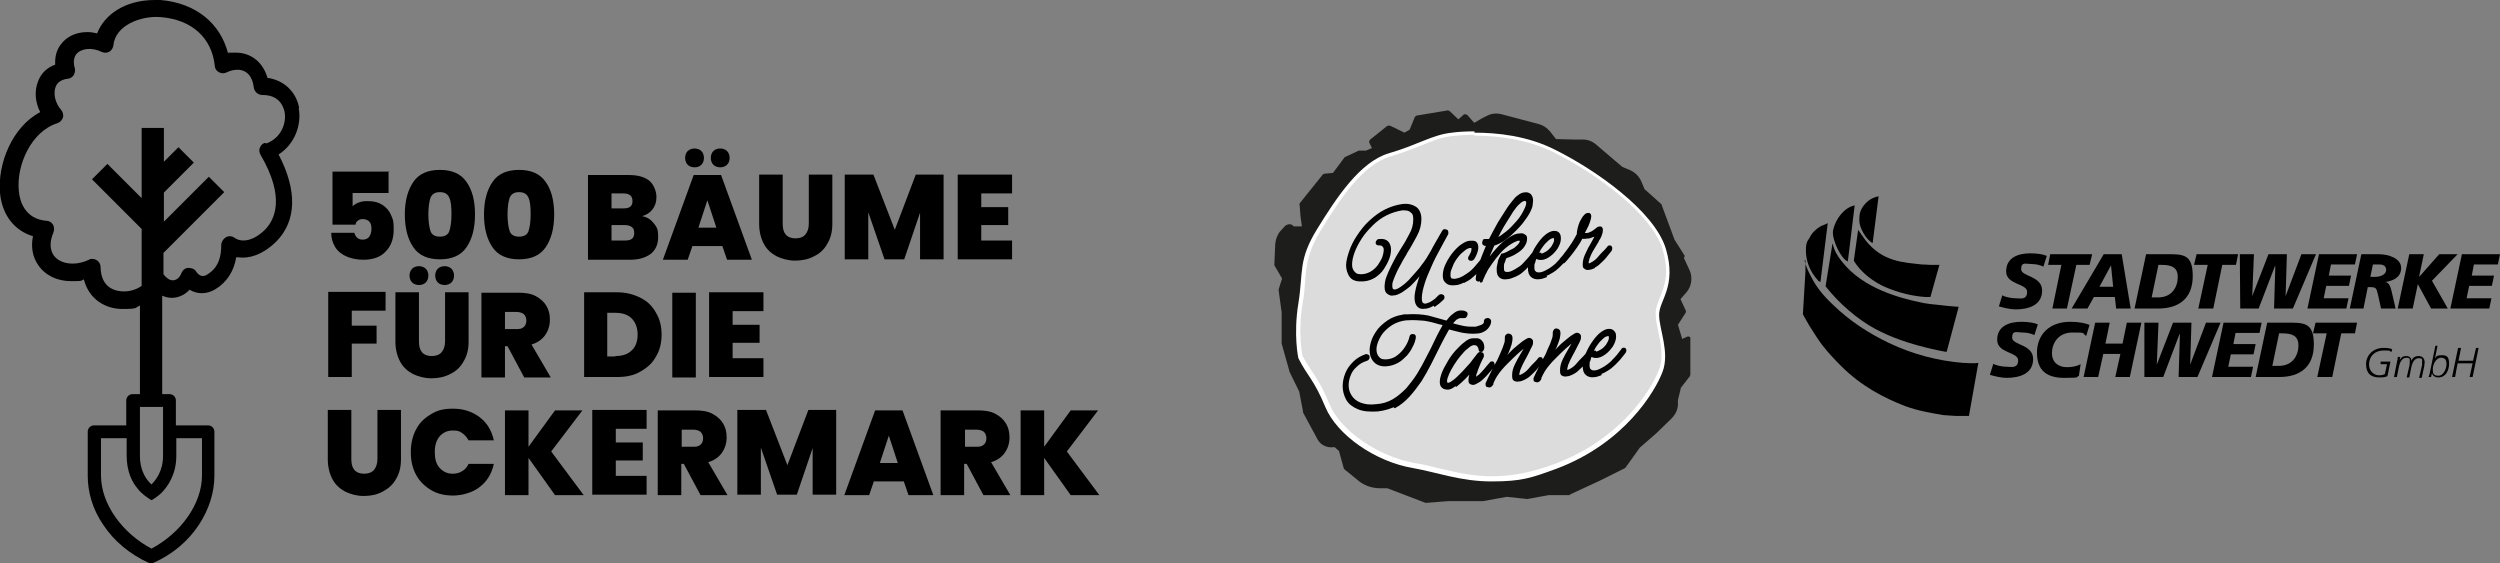 <?xml version="1.0" encoding="UTF-8"?>
<svg id="Ebene_1" xmlns="http://www.w3.org/2000/svg" version="1.1" xmlns:xlink="http://www.w3.org/1999/xlink" viewBox="0 0 584.2 131.6">
  <rect x="0" y="0" width="584.2" height="131.6" fill="#808080" stroke="none"/>
  <!-- Generator: Adobe Illustrator 29.8.1, SVG Export Plug-In . SVG Version: 2.1.1 Build 2)  -->
  <defs>
    <style>
      .st0 {
        clip-path: url(#clippath-6);
      }

      .st1 {
        clip-path: url(#clippath-4);
      }

      .st2 {
        fill: #fff;
      }

      .st3, .st4 {
        fill: none;
      }

      .st5 {
        clip-path: url(#clippath-1);
      }

      .st6 {
        clip-path: url(#clippath-5);
      }

      .st7 {
        clip-path: url(#clippath-3);
      }

      .st4 {
        stroke: #000;
        stroke-width: .5px;
      }

      .st8 {
        fill: #1d1d1b;
      }

      .st9 {
        clip-path: url(#clippath-2);
      }

      .st10 {
        fill: #dcdcdc;
      }

      .st11 {
        clip-path: url(#clippath);
      }
    </style>
    <clipPath id="clippath">
      <rect class="st3" width="584.2" height="131.6"/>
    </clipPath>
    <clipPath id="clippath-1">
      <rect class="st3" width="584.2" height="131.6"/>
    </clipPath>
    <clipPath id="clippath-2">
      <rect class="st3" width="584.2" height="131.6"/>
    </clipPath>
    <clipPath id="clippath-3">
      <rect class="st3" width="584.2" height="131.6"/>
    </clipPath>
    <clipPath id="clippath-4">
      <rect class="st3" width="584.2" height="131.6"/>
    </clipPath>
    <clipPath id="clippath-5">
      <rect class="st3" width="584.2" height="131.6"/>
    </clipPath>
    <clipPath id="clippath-6">
      <rect class="st3" width="584.2" height="131.6"/>
    </clipPath>
  </defs>
  <g class="st11">
    <path d="M61.8,33.4c-.5.2-.9.6-1.1,1.2-.2.5-.1,1.1.2,1.6,5.9,10.1,3.2,15.2,1.1,17.4-1.7,1.7-3.5,2.6-5.1,2.6h0c-.8,0-1.5-.2-2.2-.7-.6-.4-1.4-.4-2,0s-1,1.1-1,1.8c0,2.2-.4,5.1-3.2,6.8-.4.3-.8.4-1.1.4-.7,0-1.3-.6-1.6-1.1-.4-.6-1.1-.8-1.8-.8-.7,0-1.3.5-1.6,1.2-.4,1.1-1.2,1.7-2,1.7s-1.5-.5-2.2-1.4v-5l14.2-14.2-3.6-3.6-10.5,10.5v-6.8l7-7-3.6-3.6-3.4,3.4v-7.9h-5.2v16.4l-8-8-3.6,3.6,11.6,11.6v13.3c-1.1.8-2.6,1.3-4.1,1.3s-5.4-.4-5.5-5.7c0-.7-.4-1.3-.9-1.6-.3-.2-.7-.3-1-.3s-.6,0-.8.2c-1.3.6-2.6.9-3.8.9-2,0-3.6-.7-4.5-2-.9-1.4-.9-3.2,0-5.3.2-.6.2-1.2-.1-1.8-.3-.5-.9-.9-1.5-.9-5.1-.4-6.3-4.6-6.5-7-.6-6,2.9-13.9,9-15.8.6-.2,1.1-.7,1.3-1.3.2-.6,0-1.3-.4-1.8-1.4-1.6-1.9-3.8-1.3-5.4.4-1.1,1.4-1.7,2.8-1.9.6,0,1.1-.4,1.4-.8.3-.5.4-1.1.3-1.6-.4-1.3-.3-2.5.3-3.3,1.1-1.4,3.6-1.7,5.9-.6.6.3,1.3.3,1.8,0,.6-.3.9-.9,1-1.5.4-4.6,6.3-7,11.1-6.6,7.2.6,11.9,4.8,12.6,11.4,0,.6.4,1.2,1,1.5.6.3,1.2.3,1.8,0,.8-.4,1.7-.6,2.5-.6,2.1,0,3.5,1.5,3.8,4.1.1,1,1,1.8,2,1.8h.1c3.9,0,4.8,2.7,5.1,3.9.5,2.7-.8,6.1-4.2,7.4M38.1,95.1v11.4c0,3.6-1.7,5.7-2.7,6.7-1-.9-2.7-2.9-2.7-6.7v-11.4h5.4ZM32.1,114.1c.5.7,1.1,1.2,1.7,1.7.4.3,1.4,1,1.6,1.1h0c.4-.2,1.6-1,2.3-1.7,1.3-1.3,3.5-4.1,3.5-8.7v-4.1h6v8.7c0,6.7-5,13.5-11.8,17.1-6.8-3.6-11.8-10.4-11.8-17.1v-8.7h6v4.1c0,3.7,1.3,6.2,2.5,7.6M69.9,25.2c-.7-3.8-3.6-6.5-7.4-7-1-3.6-3.8-5.9-7.4-5.9s-1.2,0-1.8.2C51.5,5.4,45.7.7,37.5,0,37.1,0,36.6,0,36.2,0,29,0,24.3,3.6,22.7,7.8c-.8-.2-1.5-.3-2.3-.3-2.6,0-4.8,1-6.2,2.9-1,1.3-1.4,2.9-1.3,4.7-1.9.7-3.3,2-4,3.9-.9,2.2-.7,4.9.5,7.2C2.9,29.6-.6,38.2,0,45.1c.5,5.2,3.4,8.8,7.7,10.1-.5,2.5-.1,4.8,1.2,6.7,1.6,2.4,4.4,3.8,7.7,3.8s2-.1,3-.4c1.2,4.7,5.1,6.9,9,6.9s2.8-.3,4.1-.8v20.7h-1.7c-.9,0-1.5.7-1.5,1.5v5.8h-7.5c-.9,0-1.5.7-1.5,1.5v10.3c0,3.9,1.2,7.9,3.6,11.4,2.5,3.8,6.2,6.9,10.6,8.9.2,0,.4.1.6.1h0c.2,0,.4,0,.6-.1,4.5-2,8.1-5.1,10.6-8.9,2.3-3.5,3.6-7.5,3.6-11.4v-10.3c0-.9-.7-1.5-1.5-1.5h-7.5v-5.8c0-.9-.7-1.5-1.5-1.5h-1.7v-23c.7.3,1.5.5,2.2.5,1.6,0,3.1-.7,4.2-1.9,1.8,1.1,4,1.1,6-.1,2.7-1.6,4.4-4.3,4.9-7.5.5,0,1,.1,1.5.1h0c2.7,0,5.5-1.4,7.9-3.8,4.7-4.8,4.9-11.9.5-20.3,3.9-2.5,5.4-7.1,4.7-10.8"/>
    <path d="M256.9,115.7l-7.6-10.2,7.3-9.6h-6.4l-6.2,8.5v-8.5h-5.5v19.8h5.5v-8.7l6.2,8.7h6.7ZM225.5,100.4h2.7c.7,0,1.3.2,1.7.5.4.4.6.9.6,1.5s-.2,1.2-.6,1.5c-.4.4-.9.5-1.7.5h-2.7v-4.1ZM236.1,115.7l-4.5-7.7c1.4-.4,2.5-1.2,3.2-2.2.7-1,1.1-2.2,1.1-3.6s-.3-2.3-.8-3.2c-.6-1-1.4-1.7-2.5-2.3-1.1-.6-2.5-.8-4.1-.8h-8.7v19.8h5.5v-7.3h.6l3.9,7.3h6.2ZM205.6,108.2l2.1-6.4,2.1,6.4h-4.2ZM212.3,115.7h5.8l-7.2-19.8h-6.4l-7.2,19.8h5.8l1.1-3.2h7l1.1,3.2ZM188.9,95.8l-4.9,12.9-5-12.9h-6.7v19.8h5.5v-11l3.8,11h4.6l3.7-10.9v10.9h5.5v-19.8h-6.6ZM159.3,100.4h2.7c.7,0,1.3.2,1.7.5.4.4.6.9.6,1.5s-.2,1.2-.6,1.5c-.4.4-.9.5-1.7.5h-2.7v-4.1ZM170,115.7l-4.5-7.7c1.4-.4,2.5-1.2,3.2-2.2.7-1,1.1-2.2,1.1-3.6s-.3-2.3-.8-3.2c-.6-1-1.4-1.7-2.5-2.3-1.1-.6-2.5-.8-4.1-.8h-8.7v19.8h5.5v-7.3h.6l3.9,7.3h6.2ZM151.1,100.2v-4.4h-12.7v19.8h12.7v-4.4h-7.2v-3.6h6.3v-4.2h-6.3v-3.2h7.2ZM136.4,115.7l-7.6-10.2,7.3-9.6h-6.4l-6.2,8.5v-8.5h-5.5v19.8h5.5v-8.7l6.2,8.7h6.7ZM96,105.7c0,2,.4,3.7,1.2,5.2.8,1.5,2,2.7,3.5,3.6,1.5.9,3.2,1.3,5.2,1.3s4.6-.7,6.2-2c1.7-1.3,2.8-3.1,3.3-5.4h-5.9c-.4.8-.8,1.3-1.5,1.7-.6.4-1.4.6-2.2.6-1.3,0-2.3-.5-3.1-1.4-.8-.9-1.1-2.1-1.1-3.7s.4-2.7,1.1-3.6c.8-.9,1.8-1.4,3.1-1.4s1.6.2,2.2.6c.6.4,1.1,1,1.5,1.7h5.9c-.5-2.3-1.6-4.1-3.3-5.4-1.7-1.3-3.8-2-6.2-2s-3.7.4-5.2,1.3c-1.5.9-2.7,2-3.5,3.6-.8,1.5-1.2,3.3-1.2,5.2M76.6,95.8v11.5c0,1.8.4,3.4,1.1,4.7.7,1.3,1.7,2.2,3,2.9,1.3.6,2.7,1,4.3,1s3.1-.3,4.4-1,2.4-1.6,3.1-2.9c.8-1.3,1.2-2.8,1.2-4.7v-11.5h-5.5v11.5c0,1-.3,1.9-.8,2.5-.5.6-1.3.9-2.3.9s-1.8-.3-2.3-.9c-.5-.6-.7-1.4-.7-2.5v-11.5h-5.5Z"/>
    <path d="M178.4,72.7v-4.4h-12.7v19.8h12.7v-4.4h-7.2v-3.6h6.3v-4.2h-6.3v-3.2h7.2ZM157.1,88.2h5.5v-19.8h-5.5v19.8ZM143.8,83.3h-1.9v-10.2h1.9c1.6,0,2.9.4,3.8,1.3.9.9,1.4,2.2,1.4,3.8s-.5,2.9-1.4,3.7c-.9.9-2.2,1.3-3.8,1.3M144.3,68.3h-7.8v19.8h7.8c2.1,0,3.9-.4,5.4-1.3,1.6-.9,2.8-2,3.6-3.5.9-1.5,1.3-3.2,1.3-5.1s-.4-3.6-1.3-5.1c-.8-1.5-2-2.7-3.6-3.5-1.6-.8-3.4-1.3-5.5-1.3M118,72.9h2.7c.7,0,1.3.2,1.7.5.4.4.6.9.6,1.5s-.2,1.2-.6,1.5c-.4.4-.9.5-1.7.5h-2.7v-4.1ZM128.7,88.2l-4.5-7.7c1.4-.4,2.5-1.2,3.2-2.2.7-1,1.1-2.2,1.1-3.6s-.3-2.3-.8-3.2c-.6-1-1.4-1.7-2.5-2.3-1.1-.6-2.5-.8-4-.8h-8.7v19.8h5.5v-7.3h.6l3.9,7.3h6.2ZM103.9,66.6c.6,0,1.2-.2,1.6-.6.4-.4.6-1,.6-1.6s-.2-1.2-.6-1.6c-.4-.4-1-.6-1.6-.6s-1.2.2-1.6.6-.6,1-.6,1.6.2,1.2.6,1.6c.4.4,1,.6,1.6.6M97.9,66.6c.7,0,1.2-.2,1.6-.6.4-.4.6-1,.6-1.6s-.2-1.2-.6-1.6c-.4-.4-1-.6-1.6-.6s-1.2.2-1.6.6c-.4.4-.6,1-.6,1.6s.2,1.2.6,1.6c.4.4,1,.6,1.6.6M92.4,68.3v11.5c0,1.8.4,3.4,1.1,4.7.7,1.3,1.7,2.2,3,2.9,1.3.6,2.7,1,4.3,1s3.1-.3,4.4-1c1.3-.6,2.4-1.6,3.1-2.9.8-1.3,1.2-2.8,1.2-4.7v-11.5h-5.5v11.5c0,1.1-.3,1.9-.8,2.5-.5.6-1.3.9-2.3.9s-1.8-.3-2.3-.9-.7-1.4-.7-2.5v-11.5h-5.5ZM76.7,68.3v19.8h5.5v-7.8h5.8v-4.2h-5.8v-3.5h7.9v-4.4h-13.4Z"/>
    <path d="M236.5,45.2v-4.4h-12.7v19.8h12.7v-4.4h-7.2v-3.6h6.3v-4.2h-6.3v-3.2h7.2ZM214,40.8l-4.9,12.9-5-12.9h-6.7v19.8h5.5v-11l3.8,11h4.6l3.7-10.9v10.9h5.5v-19.8h-6.6ZM177.4,40.8v11.5c0,1.8.4,3.4,1.1,4.7.7,1.3,1.7,2.2,3,2.9,1.3.6,2.7,1,4.3,1s3.1-.3,4.4-1c1.3-.6,2.4-1.6,3.1-2.9.8-1.3,1.2-2.8,1.2-4.7v-11.5h-5.5v11.5c0,1.1-.3,1.9-.8,2.5-.5.6-1.3.9-2.3.9s-1.8-.3-2.3-.9c-.5-.6-.7-1.4-.7-2.5v-11.5h-5.5ZM168.3,39.1c.6,0,1.2-.2,1.6-.6s.6-1,.6-1.6-.2-1.2-.6-1.6c-.4-.4-1-.6-1.6-.6s-1.2.2-1.6.6c-.4.4-.6,1-.6,1.6s.2,1.2.6,1.6,1,.6,1.6.6M162.3,39.1c.7,0,1.2-.2,1.6-.6.4-.4.6-1,.6-1.6s-.2-1.2-.6-1.6c-.4-.4-1-.6-1.6-.6s-1.2.2-1.6.6c-.4.4-.6,1-.6,1.6s.2,1.2.6,1.6c.4.4,1,.6,1.6.6M163.2,53.2l2.1-6.4,2.1,6.4h-4.2ZM169.9,60.7h5.8l-7.2-19.8h-6.4l-7.2,19.8h5.8l1.1-3.2h7l1.1,3.2ZM146.1,56.2h-3.2v-3.6h3.2c.7,0,1.2.2,1.6.5.4.3.5.8.5,1.4,0,1.2-.7,1.7-2.1,1.7M142.9,45.2h2.8c1.4,0,2.1.6,2.1,1.8s-.7,1.7-2.1,1.7h-2.8v-3.5ZM150.1,50.5c1-.3,1.8-.8,2.4-1.6.6-.8.9-1.7.9-2.9s-.6-2.9-1.7-3.8c-1.2-.9-2.7-1.3-4.8-1.3h-9.5v19.8h9.8c2.1,0,3.7-.5,4.9-1.4,1.2-1,1.7-2.3,1.7-4s-.3-2.2-1-3.1c-.7-.9-1.6-1.5-2.8-1.7M124,50.1c0,1.7-.2,3-.5,3.9-.3.9-1.1,1.3-2.2,1.3s-1.9-.4-2.2-1.3c-.3-.9-.5-2.2-.5-3.9s.2-3,.5-3.9c.4-.9,1.1-1.3,2.2-1.3s1.8.4,2.2,1.3c.4.9.5,2.2.5,3.9M113.1,50.1c0,3.3.7,5.8,2,7.7,1.3,1.9,3.4,2.8,6.2,2.8s4.9-.9,6.2-2.8c1.3-1.9,2-4.4,2-7.7s-.7-5.8-2-7.6c-1.3-1.9-3.4-2.8-6.2-2.8s-4.9.9-6.2,2.8c-1.3,1.9-2,4.4-2,7.6M105.5,50.1c0,1.7-.2,3-.5,3.9-.3.9-1.1,1.3-2.2,1.3s-1.9-.4-2.2-1.3c-.3-.9-.5-2.2-.5-3.9s.2-3,.5-3.9c.4-.9,1.1-1.3,2.2-1.3s1.8.4,2.2,1.3c.4.9.5,2.2.5,3.9M94.6,50.1c0,3.3.7,5.8,2,7.7s3.4,2.8,6.2,2.8,4.9-.9,6.2-2.8c1.3-1.9,2-4.4,2-7.7s-.7-5.8-2-7.6c-1.3-1.9-3.4-2.8-6.2-2.8s-4.9.9-6.2,2.8c-1.3,1.9-2,4.4-2,7.6M91.1,40.1h-13.4v12.4h5.4c0-.4.2-.7.5-.9.3-.3.7-.4,1.2-.4s1.2.2,1.5.6c.4.4.5.9.5,1.7s-.2,1.3-.5,1.8c-.3.4-.8.7-1.5.7s-1.1-.2-1.4-.5c-.3-.3-.5-.7-.6-1.1h-5.4c0,1.2.3,2.3.9,3.3.6,1,1.5,1.7,2.6,2.2,1.1.5,2.5.8,4,.8,2.2,0,4-.6,5.2-1.9,1.3-1.3,1.9-3,1.9-5.2s-.2-2.3-.6-3.3c-.4-1-1.1-1.8-2-2.4-.9-.6-2-.9-3.4-.9s-1.4.1-2.1.3c-.6.2-1.1.5-1.5.9v-3.1h8.4v-4.9Z"/>
    <path class="st8" d="M393.7,59.8l-2.4-3.8-3-8.1c0,0,0-.2-.2-.3l-3.8-3.4-.8-1.9c-.5-1.1-1.4-2-2.5-2.5l-1.9-.8-6.1-5.2c-.9-.8-2-1.2-3.2-1.2h-2.2s-4-.1-4-.1l-1.4-1.8c-.7-.8-1.5-1.4-2.6-1.7l-8.7-2.3c-1.2-.3-2.4-.2-3.5.4l-1,.5-1.9,1.1-1.6-1.8c-.1-.1-.3-.2-.5-.2-.2,0-.3,0-.5.2l-1.1,1-2-1.9c-.1-.1-.3-.2-.5-.2l-7.2,1.2c-.2,0-.4.2-.5.4l-1.2,2.9-1.2.7-3.3-1.6c-.2-.1-.5,0-.7,0l-4,3.2c-.2.2-.3.5-.2.8l.6,1.2-1.4.6h-1.4c0,0-.2,0-.3,0l-3.2,1.5c0,0-.2.1-.2.2l-2.6,3.5-2,.2c-.2,0-.3.1-.4.2l-5.3,6.6c-.1.1-.2.3-.1.5l.2,2.6s0,0,0,0l.3,2.2c0,0,0,.1,0,.2,0,0-.1,0-.2,0h-1.7c-.2-.3-.6-.5-.9-.5-.5,0-.9.2-1.2.5l-1,1.1c-.7.8-1.1,1.9-1.2,3l-.2,4.6c0,.1,0,.2,0,.4l1.8,3.1-.8,2.5c0,0,0,.2,0,.3l.7,5.1v7.1c0,0,0,.1,0,.2l1.8,6.4s0,0,0,.1l2.3,4.7.9,4.7c0,0,0,.1,0,.2l3.4,6.3c.7,1.3,2.2,2,3.7,1.8h.3s1,.9,1,.9l1.1,4c0,.1.1.2.2.3l3.2,2.6c1.4,1.2,3.3,1.8,5.1,1.8h1.7s8.9,3.4,8.9,3.4c0,0,.2,0,.3,0l5.1-.4h8c0,0,0,0,.1,0l5.5-1,4.7.5c0,0,.1,0,.2,0l4.9-.9h4.9c0-.1.2-.2.2-.2,0,0,0,0,0,0l6.9-3.2,5.8-2.9c0,0,.2-.1.2-.2l3.3-4.6,3.9-3.4,3.5-3.4c1-1,1.6-2.3,1.5-3.7v-.6s.7-2.9.7-2.9l2.1-2.7c0-.1.1-.2.1-.4v-8.3c.1-.2,0-.4-.2-.5-.2-.1-.4-.1-.6,0l-1.1.5-1-3.3,1.8-2.8c.1-.2.1-.4,0-.6l-1.2-2.6,1.4-1.6c1.2-1.4,1.5-3.5.7-5.2l-1.3-2.8s0,0,0,0"/>
    <path class="st10" d="M348.7,111.9c-4.8,0-8.8-1-12.7-1.9-1.9-.4-3.6-.9-5.5-1.2-8.7-1.5-17.6-7.6-20.2-14-1.7-4-2.9-5.9-4.1-7.6-.7-1.1-1.4-2.2-2.2-3.7-.1-.6-1.1-5.7,0-12.5.3-2.1.5-3.8.6-5.4.3-3.9.6-6.7,3.7-11.8,4.8-7.8,10-15.6,16.5-17.5,3-.9,5.2-1.8,7.2-2.6,2.6-1.1,4.7-1.9,7.4-2.2,1.1-.1,3-.3,5.2-.3,4.9,0,12.2.7,18.7,4,7.7,3.9,22.9,13.6,25.6,22.9,1.7,5.8.4,9.1-.6,11.7-.5,1.3-1,2.5-1,3.8,0,1.2.3,2.5.6,3.9.6,2.9,1.3,6.2.2,9.1-2.1,5.7-9.7,16.7-24.4,22.3-5.3,2-10.3,3-15.1,3"/>
    <path class="st2" d="M344.6,30.7c-2.1,0-3.9.1-5.3.3-4.7.5-7.8,2.8-14.7,4.8-6.8,2-12.3,10.4-16.8,17.7-4.5,7.3-3.2,10-4.4,17.4-1.2,7.4,0,12.8,0,12.8,2.1,4.2,3.6,4.9,6.3,11.4,2.7,6.5,11.6,12.8,20.6,14.3,5.6,1,11.1,3.1,18.2,3.1s9.3-.8,15.3-3c15.9-6,23-18.1,24.7-22.6,1.7-4.5-.7-9.7-.8-13.2-.1-3.5,4.2-6.6,1.6-15.5-2.7-9-16.8-18.7-25.9-23.2-6.5-3.3-13.6-4-18.9-4M344.6,31.7h0c4.9,0,12,.7,18.5,3.9,10.6,5.3,23,14.7,25.4,22.6,1.7,5.7.4,8.8-.6,11.3-.5,1.3-1.1,2.6-1,4,0,1.2.3,2.6.6,4,.6,2.8,1.3,6.1.2,8.8-2.1,5.6-9.6,16.5-24.1,22-5.3,2-10.2,3-14.9,3s-8.7-1-12.6-1.9c-1.9-.5-3.7-.9-5.5-1.2-8.5-1.5-17.3-7.5-19.9-13.7-1.7-4.1-2.9-5.9-4.1-7.7-.7-1.1-1.4-2.1-2.2-3.6-.2-.8-1.1-5.8,0-12.3.4-2.1.5-3.9.6-5.4.3-3.8.6-6.6,3.6-11.6,4.7-7.7,9.9-15.4,16.2-17.3,3-.9,5.3-1.8,7.3-2.6,2.6-1.1,4.7-1.9,7.2-2.2,1.1-.1,2.9-.3,5.2-.3"/>
    <path d="M372.7,82.2c0,0-.1,0-.2,0,0,0-.2,0-.2,0,0,0-.2,0-.2-.1.3-.6.7-1.3,1.1-1.8.4-.6.9-1,1.3-1.4s.9-.6,1.3-.6c.3,0,.4.1.4.5v.2c0,0,0,.1,0,.2-.1.5-.4,1-.7,1.5s-.8.9-1.3,1.2c-.5.3-.9.5-1.3.5h-.2ZM374,87.2c.6-.2,1.1-.5,1.6-.8.5-.3.9-.6,1.2-.9.6-.5,1.1-1.1,1.6-1.6.5-.6.9-1.1,1.2-1.5.1-.2.2-.3.2-.4s0-.3-.1-.4c0-.1-.2-.1-.3-.1s-.2,0-.3.2c-.3.4-.6.8-1,1.3-.4.5-.8.9-1.2,1.3-.2.3-.6.6-1.1,1-.5.4-1,.7-1.6,1-.6.3-1.1.5-1.6.5-.4,0-.7,0-1-.3-.3-.2-.4-.6-.4-1.2s0-.7.2-1.1c.1-.4.2-.8.4-1.2.3.3.7.4,1.2.4.7,0,1.3-.3,2-.8.7-.5,1.2-1.1,1.7-1.8.4-.7.7-1.4.7-2.1s-.1-.9-.4-1.2c-.2-.3-.6-.4-1-.4-.7,0-1.4.4-2.1,1-.7.6-1.3,1.4-1.9,2.3-.6.9-1,1.8-1.4,2.7-.3.9-.5,1.7-.5,2.4,0,1,.2,1.6.7,2,.4.3,1,.5,1.6.4.5,0,1.1-.2,1.6-.4M359.8,88.6c.2-.4.3-.7.5-1.1.2-.3.3-.6.5-.9.7-1.1,1.6-2.1,2.5-3,.9-.9,1.8-1.8,2.6-2.5.8-.7,1.5-1.3,2-1.6-.3.7-.7,1.4-1.2,2.2-.5.8-.9,1.6-1.3,2.4s-.6,1.6-.6,2.4.1,1,.4,1.1c.2.1.5.2.9.1.4,0,.9-.2,1.3-.4.4-.2.9-.5,1.3-.9.4-.4.9-.8,1.4-1.4s.9-1.1,1.2-1.5c.1-.1.2-.3.2-.5s0-.3-.1-.4c0-.1-.2-.1-.3-.1-.1,0-.2,0-.3.2-.3.4-.6.7-.8.9s-.3.3-.3.3c-.3.3-.7.7-1.1,1.2-.4.5-.9.9-1.4,1.2-.4.2-.7.4-.9.4-.2,0-.3,0-.3-.4s0-.4.1-.6c0-.2.1-.5.2-.7.3-.7.6-1.4,1-2.1.4-.7.7-1.3.9-1.7,0-.1.2-.3.3-.6.2-.3.3-.6.5-1s.2-.7.2-.9,0-.3-.2-.5c-.1-.1-.3-.2-.5-.2-.2,0-.7.3-1.3.7-.6.5-1.4,1.1-2.2,1.8-.8.8-1.6,1.6-2.4,2.5.1-.3.3-.6.4-.9.1-.3.3-.7.5-1,.3-.7.5-1.3.7-1.9.1-.5.2-.9.2-1.2s0-.6-.2-.8c-.1-.1-.3-.2-.5-.2-.1,0-.3,0-.4.2s-.2.3-.2.4,0,.1,0,.1c0,0,0,.2,0,.3,0,.3,0,.7-.2,1.2s-.3,1-.6,1.6c-.2.6-.5,1.1-.7,1.6-.2.5-.4.9-.6,1.2-.4.7-.8,1.5-1.2,2.3-.4.8-.8,1.6-1.2,2.5,0,.1,0,.2,0,.3,0,.1,0,.3.2.3.1,0,.3.1.4.1.3,0,.6-.3.8-.7M348.6,89.8c.2-.4.3-.7.5-1.1.2-.3.3-.6.5-.9.7-1.1,1.6-2.1,2.5-3,.9-.9,1.8-1.8,2.6-2.5.8-.7,1.5-1.3,2-1.6-.3.7-.7,1.4-1.2,2.2-.5.8-.9,1.6-1.3,2.4-.4.8-.6,1.6-.6,2.4s.1,1,.4,1.1c.2.1.5.2.9.1.4,0,.9-.2,1.3-.4.4-.2.9-.5,1.3-.9.4-.4.9-.8,1.4-1.4.5-.6.9-1.1,1.2-1.5.1-.1.2-.3.2-.5s0-.3-.1-.4c0-.1-.2-.1-.3-.1-.1,0-.2,0-.3.2-.3.4-.6.7-.8.9-.2.2-.3.3-.3.3-.3.3-.7.7-1.1,1.2-.4.5-.9.9-1.4,1.2-.4.2-.7.4-.9.4-.2,0-.3,0-.3-.4s0-.4.1-.6c0-.2.1-.5.2-.7.3-.7.6-1.4,1-2.1.4-.7.7-1.3.9-1.7,0-.1.2-.3.3-.6.2-.3.3-.6.5-1,.2-.4.2-.7.2-.9s0-.3-.2-.5c-.1-.1-.3-.2-.5-.2-.2,0-.7.3-1.3.7-.6.5-1.4,1.1-2.2,1.8-.8.8-1.6,1.6-2.4,2.5.1-.3.3-.6.4-.9.1-.3.3-.7.5-1,.3-.7.5-1.3.7-1.9.1-.5.2-.9.2-1.2s0-.6-.2-.8c-.1-.1-.3-.2-.5-.2-.1,0-.3,0-.4.2-.2.1-.2.3-.2.4s0,.1,0,.1c0,0,0,.2,0,.3,0,.3,0,.7-.2,1.2s-.3,1-.6,1.6c-.2.6-.5,1.1-.7,1.6-.2.5-.4.9-.6,1.2-.4.7-.8,1.5-1.2,2.3-.4.8-.8,1.6-1.2,2.5,0,.1,0,.2,0,.3,0,.1,0,.3.2.3.1,0,.3.1.4.1.3,0,.6-.3.8-.7M340.3,90.1c.6-.5,1.2-1,1.9-1.7.6-.7,1.3-1.3,1.8-2-.1.4-.3.8-.4,1.2-.1.4-.2.8-.2,1.1s0,.7.2.8c.2.1.4.2.6.2.3,0,.7-.2,1-.4.4-.2.7-.4.9-.6.4-.4.9-.8,1.4-1.4.5-.6,1-1.1,1.3-1.6.1-.1.2-.3.2-.5s0-.3-.1-.4c0-.1-.2-.1-.3-.1-.1,0-.2,0-.3.2-.4.4-.8.9-1.2,1.4-.4.5-.9,1-1.4,1.5-.1,0-.3.2-.4.3-.2.1-.3.2-.4.2-.1,0-.2,0-.2-.3s0-.5.2-.9c.1-.4.3-.9.5-1.4.2-.5.4-1,.6-1.4.2-.4.4-.8.5-1,0-.1,0-.2,0-.3,0-.2,0-.3-.2-.4-.1,0-.3-.1-.4-.1-.2,0-.3.1-.5.3-.2.3-.6.8-1,1.3-.4.6-.9,1.2-1.5,1.8-.5.6-1.1,1.2-1.7,1.8-.6.6-1.1,1.1-1.6,1.4-.5.4-.9.6-1.2.6-.2,0-.3,0-.4-.2,0-.2-.1-.3-.1-.5,0-.4.2-1,.5-1.7.3-.7.7-1.4,1.2-2.2.5-.8,1-1.5,1.6-2.2.6-.7,1.1-1.3,1.7-1.7.5-.5,1-.7,1.4-.8.3,0,.6,0,.9.2.3.2.5.6.6,1.2,0,.2.1.2.3.2.1,0,.2,0,.3-.2.1-.1.2-.3.2-.5,0-.6-.1-1.1-.4-1.4-.2-.3-.5-.5-.9-.6-.4,0-.7,0-1.1,0-.6,0-1.2.3-1.9.9-.7.5-1.3,1.2-2,1.9-.7.8-1.3,1.6-1.8,2.5-.5.9-1,1.7-1.3,2.5s-.5,1.5-.5,2.1.1.9.4,1.2.7.4,1.3.4c.4,0,1-.3,1.6-.8M325.8,95.2c1.3-.7,2.4-1.6,3.4-2.7,1-1.1,1.9-2.3,2.8-3.6.8-1.3,1.6-2.7,2.3-4.1.7-1.4,1.4-2.8,2.1-4.2.7-1.4,1.4-2.7,2.1-3.9,1,.3,2,.5,3.2.8,1.2.2,2.3.3,3.3.2.7,0,1.3-.2,1.8-.5.5-.3.9-.7,1.2-1.3.1-.3.2-.5.2-.7s0-.4-.2-.5c-.1-.1-.3-.2-.5-.1-.3,0-.5.2-.5.5s0,.1,0,.2c0,.3-.2.5-.5.7-.3.2-.7.3-1,.4-.4,0-.6.2-.8.2-1,0-1.9,0-2.8-.2-.9-.2-1.8-.4-2.8-.7.4-.5.8-.9,1.1-1.2.4-.2.7-.4,1-.4.2,0,.4,0,.5,0,0,0,.1,0,.2,0,0,0,.1,0,.2,0,.2,0,.3,0,.4-.2.1-.1.2-.3.2-.5s0-.3-.3-.4c-.3-.2-.7-.2-1.1-.2-.6,0-1.1.3-1.7.8-.6.4-1,1-1.5,1.6-1.4-.4-2.8-.8-4.3-1.2s-3.1-.4-4.8-.3c-.2,0-.4,0-.6,0-.2,0-.4,0-.7.1-1.2.2-2.3.6-3.2,1.2-.9.6-1.7,1.3-2.3,2-.6.8-1.1,1.6-1.4,2.4-.3.8-.5,1.7-.5,2.4,0,1.1.3,2,1,2.7.7.7,1.7,1,3.1.8.8-.1,1.6-.4,2.3-.8.7-.4,1.3-1,1.9-1.6.5-.6,1-1.3,1.3-2,.4-.7.6-1.4.7-2,0-.2,0-.4-.1-.5s-.3-.1-.4-.1c-.3,0-.5.2-.5.5-.2.8-.5,1.5-1,2.3-.5.8-1.1,1.5-1.9,2.1-.7.6-1.6.9-2.4,1-1,.1-1.7,0-2.2-.6-.5-.5-.7-1.2-.7-2s.3-1.7.8-2.7c.5-1,1.2-1.8,2.2-2.6,1-.8,2.1-1.3,3.5-1.6.2,0,.4,0,.5-.1.2,0,.4,0,.5,0,1.3-.1,2.6,0,3.9.1,1.3.2,2.5.5,3.8.9.1,0,.3,0,.4.1.2,0,.3.1.5.1-.6,1.1-1.3,2.3-1.9,3.6-.6,1.3-1.3,2.7-2,4-.7,1.4-1.4,2.7-2.2,4-.8,1.3-1.7,2.4-2.6,3.5-1,1-2,1.9-3.2,2.6-1.2.7-2.5,1.1-4,1.2-1.6.2-2.8,0-3.8-.4-1-.4-1.7-1-2.2-1.8-.5-.8-.7-1.6-.7-2.5s.2-1.6.5-2.4c.3-.8.8-1.5,1.5-2.1s1.4-1.1,2.4-1.4c.3-.1.5-.3.5-.6s0-.3-.2-.4c-.1-.1-.2-.1-.4-.1,0,0,0,0,0,0s0,0,0,0c-1.1.4-2,.9-2.8,1.7-.8.8-1.4,1.6-1.8,2.6-.4,1-.6,2-.6,3s.3,2.1.8,3c.5.9,1.4,1.6,2.6,2.1,1.2.5,2.6.6,4.5.5,1.6-.2,3.1-.6,4.3-1.3"/>
    <path class="st4" d="M372.7,82.2c0,0-.1,0-.2,0,0,0-.2,0-.2,0,0,0-.2,0-.2-.1.3-.6.7-1.3,1.1-1.8.4-.6.9-1,1.3-1.4s.9-.6,1.3-.6c.3,0,.4.1.4.5v.2c0,0,0,.1,0,.2-.1.5-.4,1-.7,1.5-.4.5-.8.9-1.3,1.2s-.9.5-1.3.5h-.2ZM374,87.2c.6-.2,1.1-.5,1.6-.8.5-.3.9-.6,1.2-.9.6-.5,1.1-1.1,1.6-1.6.5-.6.9-1.1,1.2-1.5.1-.2.2-.3.2-.4s0-.3-.1-.4c0-.1-.2-.1-.3-.1-.1,0-.2,0-.3.2-.3.4-.6.8-1,1.3-.4.5-.8.9-1.2,1.3-.2.3-.6.6-1.1,1-.5.4-1,.7-1.6,1-.6.3-1.1.5-1.6.5-.4,0-.7,0-1-.3-.3-.2-.4-.6-.4-1.2s0-.7.2-1.1c.1-.4.2-.8.4-1.2.3.3.7.4,1.2.4.7,0,1.3-.3,2-.8.7-.5,1.2-1.1,1.7-1.8.4-.7.7-1.4.7-2.1s-.1-.9-.4-1.2c-.2-.3-.6-.4-1-.4-.7,0-1.4.4-2.1,1-.7.6-1.3,1.4-1.9,2.3-.6.9-1,1.8-1.4,2.7s-.5,1.7-.5,2.4c0,1,.2,1.6.7,2,.4.3,1,.5,1.6.4.5,0,1.1-.2,1.6-.4ZM359.8,88.6c.2-.4.3-.7.5-1.1.2-.3.3-.6.5-.9.7-1.1,1.6-2.1,2.5-3,.9-.9,1.8-1.8,2.6-2.5.8-.7,1.5-1.3,2-1.6-.3.7-.7,1.4-1.2,2.2-.5.8-.9,1.6-1.3,2.4-.4.8-.6,1.6-.6,2.4s.1,1,.4,1.1c.2.1.5.2.9.1.4,0,.9-.2,1.3-.4.4-.2.9-.5,1.3-.9.4-.4.9-.8,1.4-1.4s.9-1.1,1.2-1.5c.1-.1.2-.3.2-.5s0-.3-.1-.4c0-.1-.2-.1-.3-.1-.1,0-.2,0-.3.2-.3.4-.6.7-.8.9-.2.2-.3.3-.3.3-.3.3-.7.7-1.1,1.2-.4.5-.9.9-1.4,1.2-.4.2-.7.4-.9.4-.2,0-.3,0-.3-.4s0-.4.1-.6c0-.2.1-.5.2-.7.3-.7.6-1.4,1-2.1.4-.7.7-1.3.9-1.7,0-.1.2-.3.3-.6.2-.3.3-.6.5-1s.2-.7.2-.9,0-.3-.2-.5c-.1-.1-.3-.2-.5-.2-.2,0-.7.3-1.3.7-.6.5-1.4,1.1-2.2,1.8-.8.8-1.6,1.6-2.4,2.5.1-.3.3-.6.4-.9.1-.3.3-.7.5-1,.3-.7.5-1.3.7-1.9.1-.5.2-.9.2-1.2s0-.6-.2-.8c-.1-.1-.3-.2-.5-.2-.1,0-.3,0-.4.2s-.2.3-.2.4,0,.1,0,.1c0,0,0,.2,0,.3,0,.3,0,.7-.2,1.2s-.3,1-.6,1.6-.5,1.1-.7,1.6c-.2.5-.4.9-.6,1.2-.4.7-.8,1.5-1.2,2.3-.4.8-.8,1.6-1.2,2.5,0,.1,0,.2,0,.3,0,.1,0,.3.2.3.1,0,.3.1.4.1.3,0,.6-.3.8-.7ZM348.6,89.8c.2-.4.3-.7.5-1.1.2-.3.3-.6.5-.9.7-1.1,1.6-2.1,2.5-3,.9-.9,1.8-1.8,2.6-2.5.8-.7,1.5-1.3,2-1.6-.3.7-.7,1.4-1.2,2.2-.5.8-.9,1.6-1.3,2.4-.4.8-.6,1.6-.6,2.4s.1,1,.4,1.1c.2.1.5.2.9.1.4,0,.9-.2,1.3-.4.4-.2.9-.5,1.3-.9.4-.4.9-.8,1.4-1.4s.9-1.1,1.2-1.5c.1-.1.2-.3.2-.5s0-.3-.1-.4c0-.1-.2-.1-.3-.1-.1,0-.2,0-.3.2-.3.4-.6.7-.8.9s-.3.3-.3.3c-.3.3-.7.7-1.1,1.2-.4.5-.9.9-1.4,1.2-.4.2-.7.4-.9.4-.2,0-.3,0-.3-.4s0-.4.1-.6c0-.2.1-.5.2-.7.3-.7.6-1.4,1-2.1.4-.7.7-1.3.9-1.7,0-.1.2-.3.3-.6s.3-.6.5-1c.2-.4.2-.7.2-.9s0-.3-.2-.5c-.1-.1-.3-.2-.5-.2-.2,0-.7.3-1.3.7-.6.5-1.4,1.1-2.2,1.8-.8.8-1.6,1.6-2.4,2.5.1-.3.3-.6.4-.9.1-.3.3-.7.5-1,.3-.7.5-1.3.7-1.9.1-.5.2-.9.2-1.2s0-.6-.2-.8c-.1-.1-.3-.2-.5-.2-.1,0-.3,0-.4.2-.2.1-.2.3-.2.4s0,.1,0,.1c0,0,0,.2,0,.3,0,.3,0,.7-.2,1.2s-.3,1-.6,1.6c-.2.6-.5,1.1-.7,1.6-.2.5-.4.9-.6,1.2-.4.7-.8,1.5-1.2,2.3-.4.8-.8,1.6-1.2,2.5,0,.1,0,.2,0,.3,0,.1,0,.3.2.3.1,0,.3.1.4.1.3,0,.6-.3.8-.7ZM340.3,90.1c.6-.5,1.2-1,1.9-1.7.6-.7,1.3-1.3,1.8-2-.1.4-.3.8-.4,1.2-.1.4-.2.8-.2,1.1s0,.7.2.8.4.2.6.2c.3,0,.7-.2,1-.4.4-.2.7-.4.9-.6.4-.4.9-.8,1.4-1.4.5-.6,1-1.1,1.3-1.6.1-.1.2-.3.2-.5s0-.3-.1-.4c0-.1-.2-.1-.3-.1-.1,0-.2,0-.3.2-.4.4-.8.9-1.2,1.4-.4.5-.9,1-1.4,1.5-.1,0-.3.2-.4.3-.2.1-.3.2-.4.2-.1,0-.2,0-.2-.3s0-.5.2-.9c.1-.4.3-.9.5-1.4.2-.5.4-1,.6-1.4.2-.4.4-.8.5-1,0-.1,0-.2,0-.3,0-.2,0-.3-.2-.4s-.3-.1-.4-.1c-.2,0-.3.1-.5.3-.2.3-.6.8-1,1.3-.4.6-.9,1.2-1.5,1.8-.5.6-1.1,1.2-1.7,1.8-.6.6-1.1,1.1-1.6,1.4-.5.4-.9.6-1.2.6-.2,0-.3,0-.4-.2s-.1-.3-.1-.5c0-.4.2-1,.5-1.7.3-.7.7-1.4,1.2-2.2.5-.8,1-1.5,1.6-2.2.6-.7,1.1-1.3,1.7-1.7.5-.5,1-.7,1.4-.8.3,0,.6,0,.9.2.3.2.5.6.6,1.2,0,.2.1.2.3.2.1,0,.2,0,.3-.2.1-.1.2-.3.2-.5,0-.6-.1-1.1-.4-1.4-.2-.3-.5-.5-.9-.6-.4,0-.7,0-1.1,0-.6,0-1.2.3-1.9.9-.7.5-1.3,1.2-2,1.9-.7.8-1.3,1.6-1.8,2.5-.5.9-1,1.7-1.3,2.5-.3.8-.5,1.5-.5,2.1s.1.9.4,1.2c.3.3.7.4,1.3.4.4,0,1-.3,1.6-.8ZM325.8,95.2c1.3-.7,2.4-1.6,3.4-2.7s1.9-2.3,2.8-3.6c.8-1.3,1.6-2.7,2.3-4.1.7-1.4,1.4-2.8,2.1-4.2.7-1.4,1.4-2.7,2.1-3.9,1,.3,2,.5,3.2.8,1.2.2,2.3.3,3.3.2.7,0,1.3-.2,1.8-.5.5-.3.9-.7,1.2-1.3.1-.3.2-.5.2-.7s0-.4-.2-.5c-.1-.1-.3-.2-.5-.1-.3,0-.5.2-.5.5s0,.1,0,.2c0,.3-.2.5-.5.7-.3.2-.7.3-1,.4s-.6.2-.8.2c-1,0-1.9,0-2.8-.2-.9-.2-1.8-.4-2.8-.7.4-.5.8-.9,1.1-1.2.4-.2.7-.4,1-.4.2,0,.4,0,.5,0,0,0,.1,0,.2,0,0,0,.1,0,.2,0,.2,0,.3,0,.4-.2.1-.1.2-.3.2-.5s0-.3-.3-.4c-.3-.2-.7-.2-1.1-.2-.6,0-1.1.3-1.7.8-.6.4-1,1-1.5,1.6-1.4-.4-2.8-.8-4.3-1.2-1.5-.3-3.1-.4-4.8-.3-.2,0-.4,0-.6,0-.2,0-.4,0-.7.1-1.2.2-2.3.6-3.2,1.2-.9.6-1.7,1.3-2.3,2-.6.8-1.1,1.6-1.4,2.4-.3.8-.5,1.7-.5,2.4,0,1.1.3,2,1,2.7.7.7,1.7,1,3.1.8.8-.1,1.6-.4,2.3-.8.7-.4,1.3-1,1.9-1.6.5-.6,1-1.3,1.3-2,.4-.7.6-1.4.7-2,0-.2,0-.4-.1-.5-.1,0-.3-.1-.4-.1-.3,0-.5.2-.5.5-.2.8-.5,1.5-1,2.3-.5.8-1.1,1.5-1.9,2.1-.7.6-1.6.9-2.4,1-1,.1-1.7,0-2.2-.6-.5-.5-.7-1.2-.7-2s.3-1.7.8-2.7c.5-1,1.2-1.8,2.2-2.6,1-.8,2.1-1.3,3.5-1.6.2,0,.4,0,.5-.1.2,0,.4,0,.5,0,1.3-.1,2.6,0,3.9.1,1.3.2,2.5.5,3.8.9.1,0,.3,0,.4.1.2,0,.3.1.5.1-.6,1.1-1.3,2.3-1.9,3.6-.6,1.3-1.3,2.7-2,4-.7,1.4-1.4,2.7-2.2,4-.8,1.3-1.7,2.4-2.6,3.5-1,1-2,1.9-3.2,2.6-1.2.7-2.5,1.1-4,1.2-1.6.2-2.8,0-3.8-.4-1-.4-1.7-1-2.2-1.8-.5-.8-.7-1.6-.7-2.5s.2-1.6.5-2.4c.3-.8.8-1.5,1.5-2.1.6-.6,1.4-1.1,2.4-1.4.3-.1.5-.3.5-.6s0-.3-.2-.4c-.1-.1-.2-.1-.4-.1,0,0,0,0,0,0,0,0,0,0,0,0-1.1.4-2,.9-2.8,1.7-.8.8-1.4,1.6-1.8,2.6-.4,1-.6,2-.6,3s.3,2.1.8,3c.5.9,1.4,1.6,2.6,2.1,1.2.5,2.6.6,4.5.5,1.6-.2,3.1-.6,4.3-1.3Z"/>
    <path d="M372.4,62.4c.4-.2.9-.5,1.3-.9.4-.4.9-.8,1.4-1.4.5-.6.9-1.1,1.2-1.5.1-.1.2-.3.2-.5s0-.3-.1-.4c0-.1-.2-.1-.3-.1-.1,0-.2,0-.3.2-.3.4-.6.7-.8.9-.2.2-.3.3-.3.3-.3.3-.7.7-1.1,1.2-.4.5-.9.9-1.4,1.2-.4.2-.7.4-.9.4-.2,0-.3,0-.3-.4s0-.4.1-.6c0-.2.1-.5.2-.7.2-.5.4-1,.7-1.5.3-.5.6-1,.9-1.5.3-.5.5-.8.6-1.1.1-.1.3-.4.5-.9.2-.5.3-.9.3-1.3s0-.4-.1-.5c0-.1-.3-.2-.5-.1-.2,0-.4.1-.7.4-.3.2-.6.5-1,.7-.4.2-.8.4-1.3.4-.3,0-.6,0-.8,0,.2-.3.4-.7.7-1.3.3-.5.5-1,.7-1.6s.3-1,.3-1.3-.2-.6-.5-.5c-.3,0-.6.2-.9.6-.3.3-.5.8-.8,1.3-.2.5-.4,1-.5,1.5-.1.5-.2,1-.2,1.4-.3.6-.7,1.3-1.2,2.1-.5.7-1,1.5-1.5,2.1-.5.7-.9,1.2-1.3,1.6,0,0-.1.2-.1.3s0,.2.2.3c.1,0,.2.1.4.1.1,0,.3,0,.4-.2.3-.3.7-.8,1.2-1.4s1-1.3,1.5-2c.5-.7,1-1.5,1.3-2.2.3.1.7.1,1.3,0,.4,0,.8-.1,1.2-.3.4-.1.8-.3,1.1-.6-.3.7-.7,1.4-1.2,2.3-.5.8-.9,1.6-1.3,2.5-.4.8-.6,1.6-.6,2.4s.1.6.3.8c.2.2.5.3.9.2.4,0,.9-.2,1.3-.4M359.9,59.3c0,0-.1,0-.2,0,0,0-.2,0-.2,0,0,0-.2,0-.2-.1.3-.6.7-1.3,1.1-1.8.4-.6.9-1,1.3-1.4.5-.4.9-.6,1.3-.6.3,0,.4.1.4.5v.2c0,0,0,.1,0,.2-.1.5-.4,1-.7,1.5-.4.5-.8.9-1.3,1.2-.5.3-.9.5-1.3.5h-.2ZM361.1,64.3c.6-.2,1.1-.5,1.6-.8.5-.3.9-.6,1.2-.9.6-.5,1.1-1.1,1.6-1.6.5-.6.9-1.1,1.2-1.5.1-.2.2-.3.2-.4s0-.3-.1-.4c0-.1-.2-.1-.3-.1-.1,0-.2,0-.3.2-.3.4-.6.8-1,1.3-.4.5-.8.9-1.2,1.3-.2.3-.6.6-1.1,1-.5.4-1,.7-1.6,1-.6.3-1.1.5-1.6.5-.4,0-.7,0-1-.3-.3-.2-.4-.6-.4-1.2s0-.7.2-1.1c.1-.4.2-.8.4-1.2.3.3.7.4,1.2.4.7,0,1.3-.3,2-.8.7-.5,1.2-1.1,1.7-1.8.4-.7.7-1.4.7-2.1s-.1-.9-.3-1.2c-.2-.3-.6-.4-1-.4-.7,0-1.4.4-2.1,1-.7.6-1.3,1.4-1.9,2.3-.6.9-1,1.8-1.4,2.7-.3.9-.5,1.7-.5,2.4,0,1,.2,1.6.7,2s1,.5,1.6.4c.5,0,1.1-.2,1.6-.4M356.7,46.8c.1,0,.2.3.2.6s-.1.8-.4,1.4c-.5,1.1-1.1,2.1-1.9,3-.8.9-1.6,1.8-2.5,2.5-.9.7-1.7,1.3-2.6,1.7.3-.5.6-1.1,1-1.9.4-.8.9-1.6,1.4-2.4.5-.8,1-1.6,1.5-2.4.5-.7,1-1.4,1.5-1.8.5-.5.9-.7,1.3-.8.1,0,.3,0,.4.1M346.1,65.8c.1,0,.2-.2.2-.4.3-.7.7-1.6,1.2-2.5.6-.9,1.2-1.8,1.9-2.7.7-.9,1.3-1.6,2-2.2.2-.2.6-.5,1-.8.4-.3.9-.6,1.3-.8.5-.2.8-.4,1.1-.4.4,0,.6,0,.6.3s-.2.7-.6,1.1c-.4.4-.8.8-1.3,1-.4.2-.8.4-1.3.7-.5.2-.9.4-1.2.4-.3.6-.6,1.1-.7,1.5-.1.4-.2.9-.3,1.5,0,0,0,.2,0,.3v.3c0,.8.2,1.3.6,1.6s.9.4,1.5.3c.6,0,1.3-.3,2-.6.7-.3,1.3-.7,1.7-1.1.4-.3.9-.8,1.4-1.4.5-.6,1-1.1,1.3-1.6.1-.1.2-.3.2-.5,0-.4-.1-.6-.4-.5-.1,0-.2,0-.3.2-.3.4-.6.8-1,1.2-.4.4-.7.8-1.1,1.2-.4.4-1,.8-1.7,1.2-.7.4-1.3.7-1.9.7-.3,0-.6,0-.8-.2-.2-.1-.3-.4-.3-.9s0-.4,0-.7c0-.3.1-.6.3-1,.1-.4.2-.7.4-.9.9-.3,1.7-.6,2.4-1.1.7-.4,1.3-.9,1.7-1.5.4-.6.6-1.1.6-1.7s-.1-.6-.4-.8c-.2-.2-.6-.3-1.1-.2-.9,0-1.8.5-2.9,1.3-1.1.7-2.1,1.8-3.2,3.1-.4.5-.7.9-1,1.3-.3.4-.6.8-.8,1.1.5-1.4,1.1-2.8,1.8-4.4.9-.3,1.8-.7,2.7-1.4.9-.6,1.7-1.4,2.5-2.2.8-.8,1.5-1.6,2.1-2.5.6-.8,1-1.5,1.3-2.2.1-.3.3-.7.3-1,0-.3.1-.7.1-1,0-.5-.1-.9-.4-1.3-.3-.3-.7-.5-1.3-.4-.4,0-.9.2-1.4.6-.5.3-.9.8-1.3,1.3-.4.5-.8,1-1.2,1.6-.6.9-1.3,2-2.1,3.3-.7,1.3-1.5,2.7-2.2,4.1h-.3c-.1,0-.3,0-.4,0-.1,0-.3,0-.4,0-.1,0-.3,0-.3.2s-.1.3-.1.4c0,.3.1.4.4.5.2,0,.4,0,.6,0-.6,1.5-1.2,2.9-1.7,4.3-.5,1.4-.7,2.6-.8,3.6,0,.2,0,.3.2.4.1,0,.3.1.4,0,.1,0,.2,0,.4-.2M342,65.9c.8-.4,1.5-.8,2-1.3.4-.3.9-.8,1.4-1.4.5-.6,1-1.1,1.3-1.6.1-.1.2-.3.2-.5s0-.3-.1-.4c0-.1-.2-.1-.3-.1-.1,0-.2,0-.3.2-.3.4-.6.7-1,1.2-.3.4-.7.8-1.1,1.2-.5.5-1.1.9-1.9,1.4-.8.5-1.5.7-2.2.8-.4,0-.8,0-1-.2-.2-.2-.3-.5-.3-.9s0-.8.2-1.3.4-1,.6-1.5c.3-.6.7-1.2,1.2-1.8.5-.6,1-1,1.5-1.4.5-.4,1-.6,1.4-.6.1,0,.2,0,.2,0,.2,0,.3.1.3.4s0,.6-.2,1-.3.6-.4.8c-.1.1-.2.3-.2.4,0,.3.2.4.5.4.2,0,.3-.1.5-.3.2-.3.4-.7.6-1.2.2-.5.3-.9.3-1.4s-.1-.7-.3-1c-.2-.3-.6-.3-1.2-.3-.9,0-1.7.5-2.6,1.2-.8.7-1.5,1.5-2.1,2.4-.4.6-.8,1.3-1.1,2-.3.7-.5,1.5-.5,2.3s.2,1.2.7,1.6,1.1.5,1.9.4c.7,0,1.4-.3,2.2-.7M335.3,71.4c.7-.5,1.3-1,1.8-1.5.1-.1.2-.2.2-.4s0-.3-.2-.4-.2-.1-.4-.1c-.1,0-.2,0-.4.2-.2.2-.5.5-.8.8-.4.3-.7.5-1.2.8-.4.2-.8.3-1.1.4-.3,0-.6,0-.9-.3s-.3-.6-.3-1.2c0-1.1.3-2.3.7-3.6.4-1.3,1-2.6,1.6-4,.6-1.4,1.3-2.7,2-4,.7-1.3,1.3-2.4,1.9-3.5,0-.1,0-.2,0-.3,0-.2,0-.3-.2-.4-.1,0-.2-.1-.4-.1-.2,0-.3.1-.4.3-.6,1-1.1,1.9-1.5,2.6-.4.7-.8,1.4-1.1,2-.3.6-.7,1.1-1,1.7-.4.6-.8,1.2-1.3,1.8-.3.5-.8,1-1.3,1.6-.5.6-1.1,1.2-1.7,1.9-.6.6-1.2,1.1-1.8,1.5-.6.4-1.1.7-1.6.7-.5,0-.8-.3-.8-1.1s.1-.9.3-1.5c.2-.6.5-1.2.8-1.9.3-.7.7-1.3,1-1.9.3-.6.6-1.1.9-1.6.3-.4.4-.7.5-.9.9-1.4,1.6-2.7,2.3-4,.7-1.3,1-2.6,1-3.8s-.4-2.2-1.2-2.7c-.8-.5-1.7-.7-2.8-.6-1.5.2-2.8.6-4.2,1.3-1.3.7-2.5,1.6-3.6,2.6-1.1,1-2,2.2-2.8,3.4-.8,1.2-1.4,2.4-1.8,3.6-.4,1.2-.7,2.3-.7,3.2s.3,2,.9,2.7c.6.7,1.6.9,3,.8,1-.1,1.8-.4,2.6-.9.7-.5,1.4-1.1,1.9-1.9s.9-1.5,1.2-2.3c.3-.8.4-1.5.4-2.1s-.2-1.3-.6-1.7c-.4-.4-1-.6-1.8-.5-.2,0-.4,0-.5.2-.1.1-.2.3-.2.4,0,.3.2.4.5.4.4,0,.7,0,1,.3.3.3.4.6.4,1s-.1,1-.3,1.6c-.2.6-.6,1.3-1,1.9-.4.6-1,1.2-1.6,1.6-.6.4-1.3.7-2.1.8-1,.1-1.7,0-2.2-.6-.5-.5-.7-1.1-.7-1.9s.2-1.8.6-2.9,1-2.2,1.7-3.3c.7-1.1,1.6-2.1,2.6-3.1,1-1,2.1-1.8,3.3-2.4,1.2-.6,2.5-1,3.8-1.2.4,0,.8,0,1.3.1.4.1.8.4,1.1.7.3.3.4.9.4,1.6,0,1.2-.3,2.4-1,3.6-.6,1.2-1.3,2.4-2.1,3.6-.2.3-.5.8-.9,1.5-.4.7-.8,1.5-1.2,2.3-.4.8-.8,1.7-1.1,2.5-.3.8-.4,1.6-.4,2.3s.2,1.2.6,1.4c.4.3.8.4,1.1.3.7,0,1.3-.3,2-.7.6-.4,1.3-.9,1.9-1.4.6-.6,1.2-1.2,1.7-1.8.5-.6,1-1.2,1.4-1.7-.5,1.2-.9,2.4-1.2,3.5-.3,1.1-.5,2.1-.5,2.9s.2,1.5.6,1.9c.4.3.9.5,1.5.4.7,0,1.4-.3,2.2-.8"/>
    <path class="st4" d="M372.4,62.4c.4-.2.9-.5,1.3-.9.4-.4.9-.8,1.4-1.4.5-.6.9-1.1,1.2-1.5.1-.1.2-.3.2-.5s0-.3-.1-.4c0-.1-.2-.1-.3-.1-.1,0-.2,0-.3.2-.3.4-.6.7-.8.9-.2.2-.3.3-.3.3-.3.3-.7.7-1.1,1.2-.4.5-.9.9-1.4,1.2-.4.2-.7.4-.9.4-.2,0-.3,0-.3-.4s0-.4.1-.6c0-.2.1-.5.2-.7.2-.5.4-1,.7-1.5.3-.5.6-1,.9-1.5.3-.5.5-.8.6-1.1.1-.1.3-.4.5-.9.2-.5.3-.9.3-1.3s0-.4-.1-.5c0-.1-.3-.2-.5-.1-.2,0-.4.1-.7.4-.3.2-.6.5-1,.7-.4.2-.8.4-1.3.4-.3,0-.6,0-.8,0,.2-.3.4-.7.7-1.3.3-.5.5-1,.7-1.6.2-.5.3-1,.3-1.3s-.2-.6-.5-.5c-.3,0-.6.2-.9.6-.3.3-.5.8-.8,1.3-.2.5-.4,1-.5,1.5-.1.5-.2,1-.2,1.4-.3.6-.7,1.3-1.2,2.1-.5.7-1,1.5-1.5,2.1-.5.7-.9,1.2-1.3,1.6,0,0-.1.2-.1.3s0,.2.2.3c.1,0,.2.1.4.1.1,0,.3,0,.4-.2.3-.3.7-.8,1.2-1.4.5-.6,1-1.3,1.5-2,.5-.7,1-1.5,1.3-2.2.3.1.7.1,1.3,0,.4,0,.8-.1,1.2-.3.4-.1.8-.3,1.1-.6-.3.7-.7,1.4-1.2,2.3-.5.8-.9,1.6-1.3,2.5-.4.8-.6,1.6-.6,2.4s.1.6.3.8c.2.2.5.3.9.2.4,0,.9-.2,1.3-.4ZM359.9,59.3c0,0-.1,0-.2,0,0,0-.2,0-.2,0,0,0-.2,0-.2-.1.3-.6.7-1.3,1.1-1.8.4-.6.9-1,1.3-1.4.5-.4.9-.6,1.3-.6.3,0,.4.1.4.5v.2c0,0,0,.1,0,.2-.1.5-.4,1-.7,1.5-.4.5-.8.9-1.3,1.2-.5.3-.9.5-1.3.5h-.2ZM361.1,64.3c.6-.2,1.1-.5,1.6-.8.5-.3.9-.6,1.2-.9.6-.5,1.1-1.1,1.6-1.6.5-.6.9-1.1,1.2-1.5.1-.2.2-.3.2-.4s0-.3-.1-.4c0-.1-.2-.1-.3-.1-.1,0-.2,0-.3.2-.3.4-.6.8-1,1.3-.4.5-.8.9-1.2,1.3-.2.3-.6.6-1.1,1-.5.4-1,.7-1.6,1-.6.3-1.1.5-1.6.5-.4,0-.7,0-1-.3-.3-.2-.4-.6-.4-1.2s0-.7.2-1.1c.1-.4.2-.8.4-1.2.3.3.7.4,1.2.4.7,0,1.3-.3,2-.8.7-.5,1.2-1.1,1.7-1.8.4-.7.7-1.4.7-2.1s-.1-.9-.3-1.2c-.2-.3-.6-.4-1-.4-.7,0-1.4.4-2.1,1-.7.6-1.3,1.4-1.9,2.3-.6.9-1,1.8-1.4,2.7-.3.9-.5,1.7-.5,2.4,0,1,.2,1.6.7,2,.4.3,1,.5,1.6.4.5,0,1.1-.2,1.6-.4ZM356.7,46.8c.1,0,.2.3.2.6s-.1.8-.4,1.4c-.5,1.1-1.1,2.1-1.9,3-.8.9-1.6,1.8-2.5,2.5-.9.7-1.7,1.3-2.6,1.7.3-.5.6-1.1,1-1.9.4-.8.9-1.6,1.4-2.4.5-.8,1-1.6,1.5-2.4.5-.7,1-1.4,1.5-1.8.5-.5.9-.7,1.3-.8.1,0,.3,0,.4.1ZM346.1,65.8c.1,0,.2-.2.2-.4.3-.7.7-1.6,1.2-2.5.6-.9,1.2-1.8,1.9-2.7.7-.9,1.3-1.6,2-2.2.2-.2.6-.5,1-.8.4-.3.9-.6,1.3-.8.5-.2.8-.4,1.1-.4.4,0,.6,0,.6.3s-.2.7-.6,1.1c-.4.4-.8.8-1.3,1-.4.2-.8.4-1.3.7-.5.2-.9.4-1.2.4-.3.6-.6,1.1-.7,1.5-.1.4-.2.9-.3,1.5,0,0,0,.2,0,.3v.3c0,.8.2,1.3.6,1.6s.9.4,1.5.3c.6,0,1.3-.3,2-.6.7-.3,1.3-.7,1.7-1.1.4-.3.9-.8,1.4-1.4.5-.6,1-1.1,1.3-1.6.1-.1.2-.3.2-.5,0-.4-.1-.6-.4-.5-.1,0-.2,0-.3.2-.3.4-.6.8-1,1.2-.4.4-.7.8-1.1,1.2-.4.4-1,.8-1.7,1.2-.7.4-1.3.7-1.9.7-.3,0-.6,0-.8-.2-.2-.1-.3-.4-.3-.9s0-.4,0-.7c0-.3.1-.6.3-1,.1-.4.2-.7.4-.9.9-.3,1.7-.6,2.4-1.1.7-.4,1.3-.9,1.7-1.5.4-.6.6-1.1.6-1.7s-.1-.6-.4-.8c-.2-.2-.6-.3-1.1-.2-.9,0-1.8.5-2.9,1.3-1.1.7-2.1,1.8-3.2,3.1-.4.5-.7.9-1,1.3-.3.4-.6.8-.8,1.1.5-1.4,1.1-2.8,1.8-4.4.9-.3,1.8-.7,2.7-1.4.9-.6,1.7-1.4,2.5-2.2.8-.8,1.5-1.6,2.1-2.5.6-.8,1-1.5,1.3-2.2.1-.3.3-.7.3-1,0-.3.1-.7.1-1,0-.5-.1-.9-.4-1.3-.3-.3-.7-.5-1.3-.4-.4,0-.9.2-1.4.6-.5.3-.9.8-1.3,1.3-.4.5-.8,1-1.2,1.6-.6.9-1.3,2-2.1,3.3-.7,1.3-1.5,2.7-2.2,4.1h-.3c-.1,0-.3,0-.4,0-.1,0-.3,0-.4,0-.1,0-.3,0-.3.2,0,.1-.1.3-.1.4,0,.3.1.4.4.5.2,0,.4,0,.6,0-.6,1.5-1.2,2.9-1.7,4.3-.5,1.4-.7,2.6-.8,3.6,0,.2,0,.3.2.4.1,0,.3.1.4,0,.1,0,.2,0,.4-.2ZM342,65.9c.8-.4,1.5-.8,2-1.3.4-.3.9-.8,1.4-1.4.5-.6,1-1.1,1.3-1.6.1-.1.2-.3.2-.5s0-.3-.1-.4c0-.1-.2-.1-.3-.1-.1,0-.2,0-.3.2-.3.4-.6.7-1,1.2-.3.4-.7.8-1.1,1.2-.5.5-1.1.9-1.9,1.4-.8.5-1.5.7-2.2.8-.4,0-.8,0-1-.2s-.3-.5-.3-.9,0-.8.2-1.3c.2-.5.4-1,.6-1.5.3-.6.7-1.2,1.2-1.8.5-.6,1-1,1.5-1.4.5-.4,1-.6,1.4-.6.1,0,.2,0,.2,0,.2,0,.3.1.3.4s0,.6-.2,1c-.2.4-.3.6-.4.8-.1.1-.2.3-.2.4,0,.3.2.4.5.4.2,0,.3-.1.5-.3.2-.3.4-.7.6-1.2.2-.5.3-.9.3-1.4s-.1-.7-.3-1-.6-.3-1.2-.3c-.9,0-1.7.5-2.6,1.2-.8.7-1.5,1.5-2.1,2.4-.4.6-.8,1.3-1.1,2-.3.7-.5,1.5-.5,2.3s.2,1.2.7,1.6c.4.4,1.1.5,1.9.4.7,0,1.4-.3,2.2-.7ZM335.3,71.4c.7-.5,1.3-1,1.8-1.5.1-.1.2-.2.2-.4s0-.3-.2-.4c-.1-.1-.2-.1-.4-.1-.1,0-.2,0-.4.2-.2.2-.5.5-.8.8-.4.3-.7.5-1.2.8-.4.2-.8.3-1.1.4-.3,0-.6,0-.9-.3-.2-.2-.3-.6-.3-1.2,0-1.1.3-2.3.7-3.6.4-1.3,1-2.6,1.6-4,.6-1.4,1.3-2.7,2-4,.7-1.3,1.3-2.4,1.9-3.5,0-.1,0-.2,0-.3,0-.2,0-.3-.2-.4-.1,0-.2-.1-.4-.1-.2,0-.3.1-.4.3-.6,1-1.1,1.9-1.5,2.6-.4.7-.8,1.4-1.1,2-.3.6-.7,1.1-1,1.7-.4.6-.8,1.2-1.3,1.8-.3.5-.8,1-1.3,1.6-.5.6-1.1,1.2-1.7,1.9-.6.6-1.2,1.1-1.8,1.5-.6.4-1.1.7-1.6.7-.5,0-.8-.3-.8-1.1s.1-.9.3-1.5c.2-.6.5-1.2.8-1.9.3-.7.7-1.3,1-1.9.3-.6.6-1.1.9-1.6.3-.4.4-.7.5-.9.9-1.4,1.6-2.7,2.3-4,.7-1.3,1-2.6,1-3.8s-.4-2.2-1.2-2.7c-.8-.5-1.7-.7-2.8-.6-1.5.2-2.8.6-4.2,1.3s-2.5,1.6-3.6,2.6c-1.1,1-2,2.2-2.8,3.4-.8,1.2-1.4,2.4-1.8,3.6-.4,1.2-.7,2.3-.7,3.2s.3,2,.9,2.7c.6.7,1.6.9,3,.8,1-.1,1.8-.4,2.6-.9.7-.5,1.4-1.1,1.9-1.9s.9-1.5,1.2-2.3c.3-.8.4-1.5.4-2.1s-.2-1.3-.6-1.7c-.4-.4-1-.6-1.8-.5-.2,0-.4,0-.5.2-.1.1-.2.3-.2.4,0,.3.2.4.5.4.4,0,.7,0,1,.3.3.3.4.6.4,1s-.1,1-.3,1.6c-.2.6-.6,1.3-1,1.9-.4.6-1,1.2-1.6,1.6-.6.4-1.3.7-2.1.8-1,.1-1.7,0-2.2-.6-.5-.5-.7-1.1-.7-1.9s.2-1.8.6-2.9,1-2.2,1.7-3.3c.7-1.1,1.6-2.1,2.6-3.1,1-1,2.1-1.8,3.3-2.4,1.2-.6,2.5-1,3.8-1.2.4,0,.8,0,1.3.1.4.1.8.4,1.1.7.3.3.4.9.4,1.6,0,1.2-.3,2.4-1,3.6-.6,1.2-1.3,2.4-2.1,3.6-.2.3-.5.8-.9,1.5-.4.7-.8,1.5-1.2,2.3-.4.8-.8,1.7-1.1,2.5-.3.8-.4,1.6-.4,2.3s.2,1.2.6,1.4c.4.3.8.4,1.1.3.7,0,1.3-.3,2-.7.6-.4,1.3-.9,1.9-1.4.6-.6,1.2-1.2,1.7-1.8.5-.6,1-1.2,1.4-1.7-.5,1.2-.9,2.4-1.2,3.5-.3,1.1-.5,2.1-.5,2.9s.2,1.5.6,1.9.9.5,1.5.4c.7,0,1.4-.3,2.2-.8Z"/>
    <path d="M476.2,75.8c-.9-.4-2.3-.6-3.9-.6-2.8,0-5.6,1-5.6,4.2s4.9,2.8,4.9,4.8-1.7,1.5-2.7,1.5-2.5-.3-3.1-.7l-.8,2.6c1.1.3,2.6.7,3.9.7,2.9,0,6.2-.9,6.2-4.4s-4.9-3.2-4.9-5,1.1-1.2,2.4-1.2,2.1.3,2.8.6l.8-2.5Z"/>
    <path d="M488.2,75.9c-.7-.3-2.1-.7-4.5-.7-4.8,0-7.7,3-7.7,7.2s2.3,5.9,6.4,5.9,2.6-.2,3.4-.5l.4-2.7c-.9.5-2,.7-3.2.7-2,0-3.5-1.1-3.5-3.3s1.4-4.8,4.8-4.8,2.1.1,3.2.8l.8-2.6Z"/>
  </g>
  <polygon points="486.9 88.1 490.3 88.1 491.5 82.7 495.5 82.7 494.3 88.1 497.7 88.1 500.4 75.4 497 75.4 496 80.3 492 80.3 493 75.4 489.6 75.4 486.9 88.1"/>
  <polygon points="501.1 88.1 505.5 88.1 509.3 78.1 509.4 78.1 509.1 88.1 513.5 88.1 518.9 75.4 515.5 75.4 511.8 85.2 511.8 85.2 512.1 75.4 507.8 75.4 504 85.2 504 85.2 504.4 75.4 501.1 75.4 501.1 88.1"/>
  <polygon points="516.9 88.1 526 88.1 526.5 85.7 520.7 85.7 521.3 82.8 526.6 82.8 527.1 80.4 521.9 80.4 522.4 77.8 528 77.8 528.5 75.4 519.6 75.4 516.9 88.1"/>
  <g class="st5">
    <path d="M532.6,77.9h.8c2.1,0,3.7.5,3.7,2.8s-1.3,4.8-4.6,4.8h-1.5l1.6-7.7ZM527.1,88.1h5.5c4.8,0,8.1-2.3,8.1-7.6s-2.4-5.1-6.5-5.1h-4.4l-2.7,12.7Z"/>
  </g>
  <polygon points="541.5 88.1 545 88.1 547.1 77.9 550.3 77.9 550.8 75.4 541.1 75.4 540.5 77.9 543.7 77.9 541.5 88.1"/>
  <g class="st9">
    <path d="M559,81.6c-.7-.3-1.4-.3-2.1-.3-2.2,0-4,1.6-4,3.8s1.2,3.1,3.1,3.1,1.6-.3,1.9-.3l.7-3.4h-2.3v.6c-.1,0,1.5,0,1.5,0l-.5,2.3c-.2.1-.6.3-1.3.3-1.4,0-2.4-1.1-2.4-2.5,0-2,1.4-3.3,3.4-3.3s1.3.1,1.8.4l.2-.6Z"/>
    <path d="M559.5,88.1h.6l.5-2.5c.2-.9.7-2,1.7-2s.8.4.8,1,0,.7-.1,1l-.6,2.6h.6l.5-2.5c.2-.9.7-2,1.7-2s.8.4.8,1,0,.7-.1,1l-.6,2.6h.6l.6-2.7c0-.4.1-.7.1-.9,0-.9-.5-1.5-1.4-1.5s-1.4.4-1.7,1.1h0c0-.7-.5-1.1-1.2-1.1s-1.1.2-1.5.9h0c0-.2,0-.4.1-.7h-.6c0,.3,0,.6-.1.8l-.8,4.1Z"/>
    <path d="M570.5,83.6c.9,0,1.2.6,1.2,1.5s-.6,2.7-1.9,2.7-1.3-.7-1.3-1.6.7-2.6,1.9-2.6M569.7,80.8h-.6l-1.3,6.3c0,.3-.2.7-.3,1h.6c0-.3.2-.7.2-.9h0c.1.4.5,1,1.5,1,1.7,0,2.5-1.6,2.5-3.2s-.5-2-1.7-2-1.3.3-1.6.8h0l.6-3Z"/>
  </g>
  <polygon points="573 88.1 573.7 88.1 574.3 84.9 577.8 84.9 577.1 88.1 577.8 88.1 579.2 81.3 578.6 81.3 577.9 84.3 574.5 84.3 575.1 81.3 574.4 81.3 573 88.1"/>
  <g class="st7">
    <path d="M478.3,59.8c-.9-.4-2.3-.6-3.9-.6-2.8,0-5.6,1-5.6,4.2s4.9,2.8,4.9,4.8-1.7,1.5-2.7,1.5-2.5-.3-3.1-.7l-.8,2.6c1.1.3,2.6.7,3.9.7,2.9,0,6.2-.9,6.2-4.4s-4.9-3.2-4.9-5,1.1-1.2,2.4-1.2,2.1.3,2.8.6l.8-2.5Z"/>
  </g>
  <polygon points="479.6 72.1 483 72.1 485.2 61.9 488.3 61.9 488.9 59.4 479.1 59.4 478.6 61.9 481.7 61.9 479.6 72.1"/>
  <path d="M493.9,67h-3.3l2.7-5h0l.5,5ZM484.1,72.1h3.7l1.5-2.7h4.9l.3,2.7h3.4l-2.1-12.7h-4.2l-7.5,12.7Z"/>
  <g class="st1">
    <path d="M504.4,61.9h.8c2.1,0,3.7.5,3.7,2.8s-1.3,4.8-4.6,4.8h-1.5l1.6-7.7ZM498.8,72.1h5.5c4.8,0,8.1-2.3,8.1-7.6s-2.4-5.1-6.5-5.1h-4.4l-2.7,12.7Z"/>
  </g>
  <polygon points="513.7 72.1 517.2 72.1 519.3 61.9 522.5 61.9 523 59.4 513.3 59.4 512.7 61.9 515.9 61.9 513.7 72.1"/>
  <polygon points="523.5 72.1 527.8 72.1 531.6 62.2 531.7 62.2 531.4 72.1 535.8 72.1 541.2 59.4 537.8 59.4 534.1 69.2 534.1 69.2 534.4 59.4 530.1 59.4 526.3 69.2 526.3 69.2 526.7 59.4 523.4 59.4 523.5 72.1"/>
  <polygon points="539.2 72.1 548.3 72.1 548.8 69.7 543 69.7 543.6 66.8 548.9 66.8 549.4 64.4 544.2 64.4 544.7 61.8 550.3 61.8 550.8 59.4 541.9 59.4 539.2 72.1"/>
  <g class="st6">
    <path d="M548.9,72.1h3.4l1-5h.4c1.5,0,1.6.1,2,1.8l.7,3.2h3.4l-.9-3.9c-.2-.8-.5-2.2-1.5-2.3h0c1.9-.3,3.7-1.1,3.7-3.3s-2.9-3.2-5.3-3.2h-4l-2.7,12.7ZM554.4,61.8h1.6c1,0,1.6.4,1.6,1.3s-1.1,1.6-2.6,1.6h-1.1l.6-2.9Z"/>
  </g>
  <polygon points="560.3 72.1 563.8 72.1 565 66.4 565 66.4 568.1 72.1 572 72.1 568.3 65.6 574.3 59.4 570 59.4 565.4 64.6 565.3 64.6 566.4 59.4 563 59.4 560.3 72.1"/>
  <polygon points="575.3 59.4 572.6 72.1 581.7 72.1 582.2 69.7 576.4 69.7 577 66.8 582.3 66.8 582.8 64.4 577.6 64.4 578.1 61.8 583.7 61.8 584.2 59.4 575.3 59.4"/>
  <g class="st0">
    <path d="M428.3,57c.2,1.3,1.1,2.9,2.1,4.1,5,6.4,13.7,8.6,19,9.7,1,.2,2.1.3,3.1.4,1.7.2,3.5.4,5.2.5l-2.8,10.5h-.3c-.1,0-3.1-.6-4.6-1-4-1-8-2.3-11.9-4.4-3.9-2.1-8.3-5.8-11.5-9.9l1.6-9.9ZM434.2,53.7c.6.8,1.1,1.6,1.7,2.4,4,5.1,8.8,5.2,13.2,5.7.8,0,1.8.1,1.9.1h2.2l-2.1,7.5h-.6c-.1,0-.4,0-.6,0-3-.2-6.3-1-9.3-2.3-2.6-1.1-5.8-3.4-7.4-6.2l1-7.1ZM421.7,60.8c.2,1.3.9,2.7,1.6,4,1.1,2.2,2.7,4.2,4.8,6.2,4.3,4.2,8.7,6.9,13.2,9.1,5.9,2.8,11.6,4.2,17.4,4.7,1.1,0,2.3.2,3.6,0l-2.2,12.4h-3l-3-.2c-2.9-.5-5.9-1-8.9-2.1-4.9-1.9-10.2-4.6-15-9.4-1.4-1.4-2.9-3-4-4.4-.6-.7-1.2-1.6-1.8-2.5-.5-.8-1.1-1.7-1.6-2.5-.5-.9-1.5-2.6-1.5-2.7l.6-10c0-.3,0-1.5,0-2.6"/>
    <path d="M433.4,48l-1.6,13.1c-1.7-.7-3.5-4.9-3.5-6.7s2-5.8,5.1-6.4M439,45.8l-1.4,11c-1.6-.8-3.1-3.7-3.1-5.1s0-.2,0-.8c0-1.4.6-2.7,2-3.9.7-.6,1.7-1,2.4-1.1M427.1,52.2l-1.7,13.7c-.2-.1-.5-.2-.6-.4-2-2.2-2.8-4.7-2.8-7s.6-2.3,1-3.2c.5-1.1,2.1-2.4,3.1-2.7.3-.1.7-.3,1.1-.5"/>
  </g>
</svg>